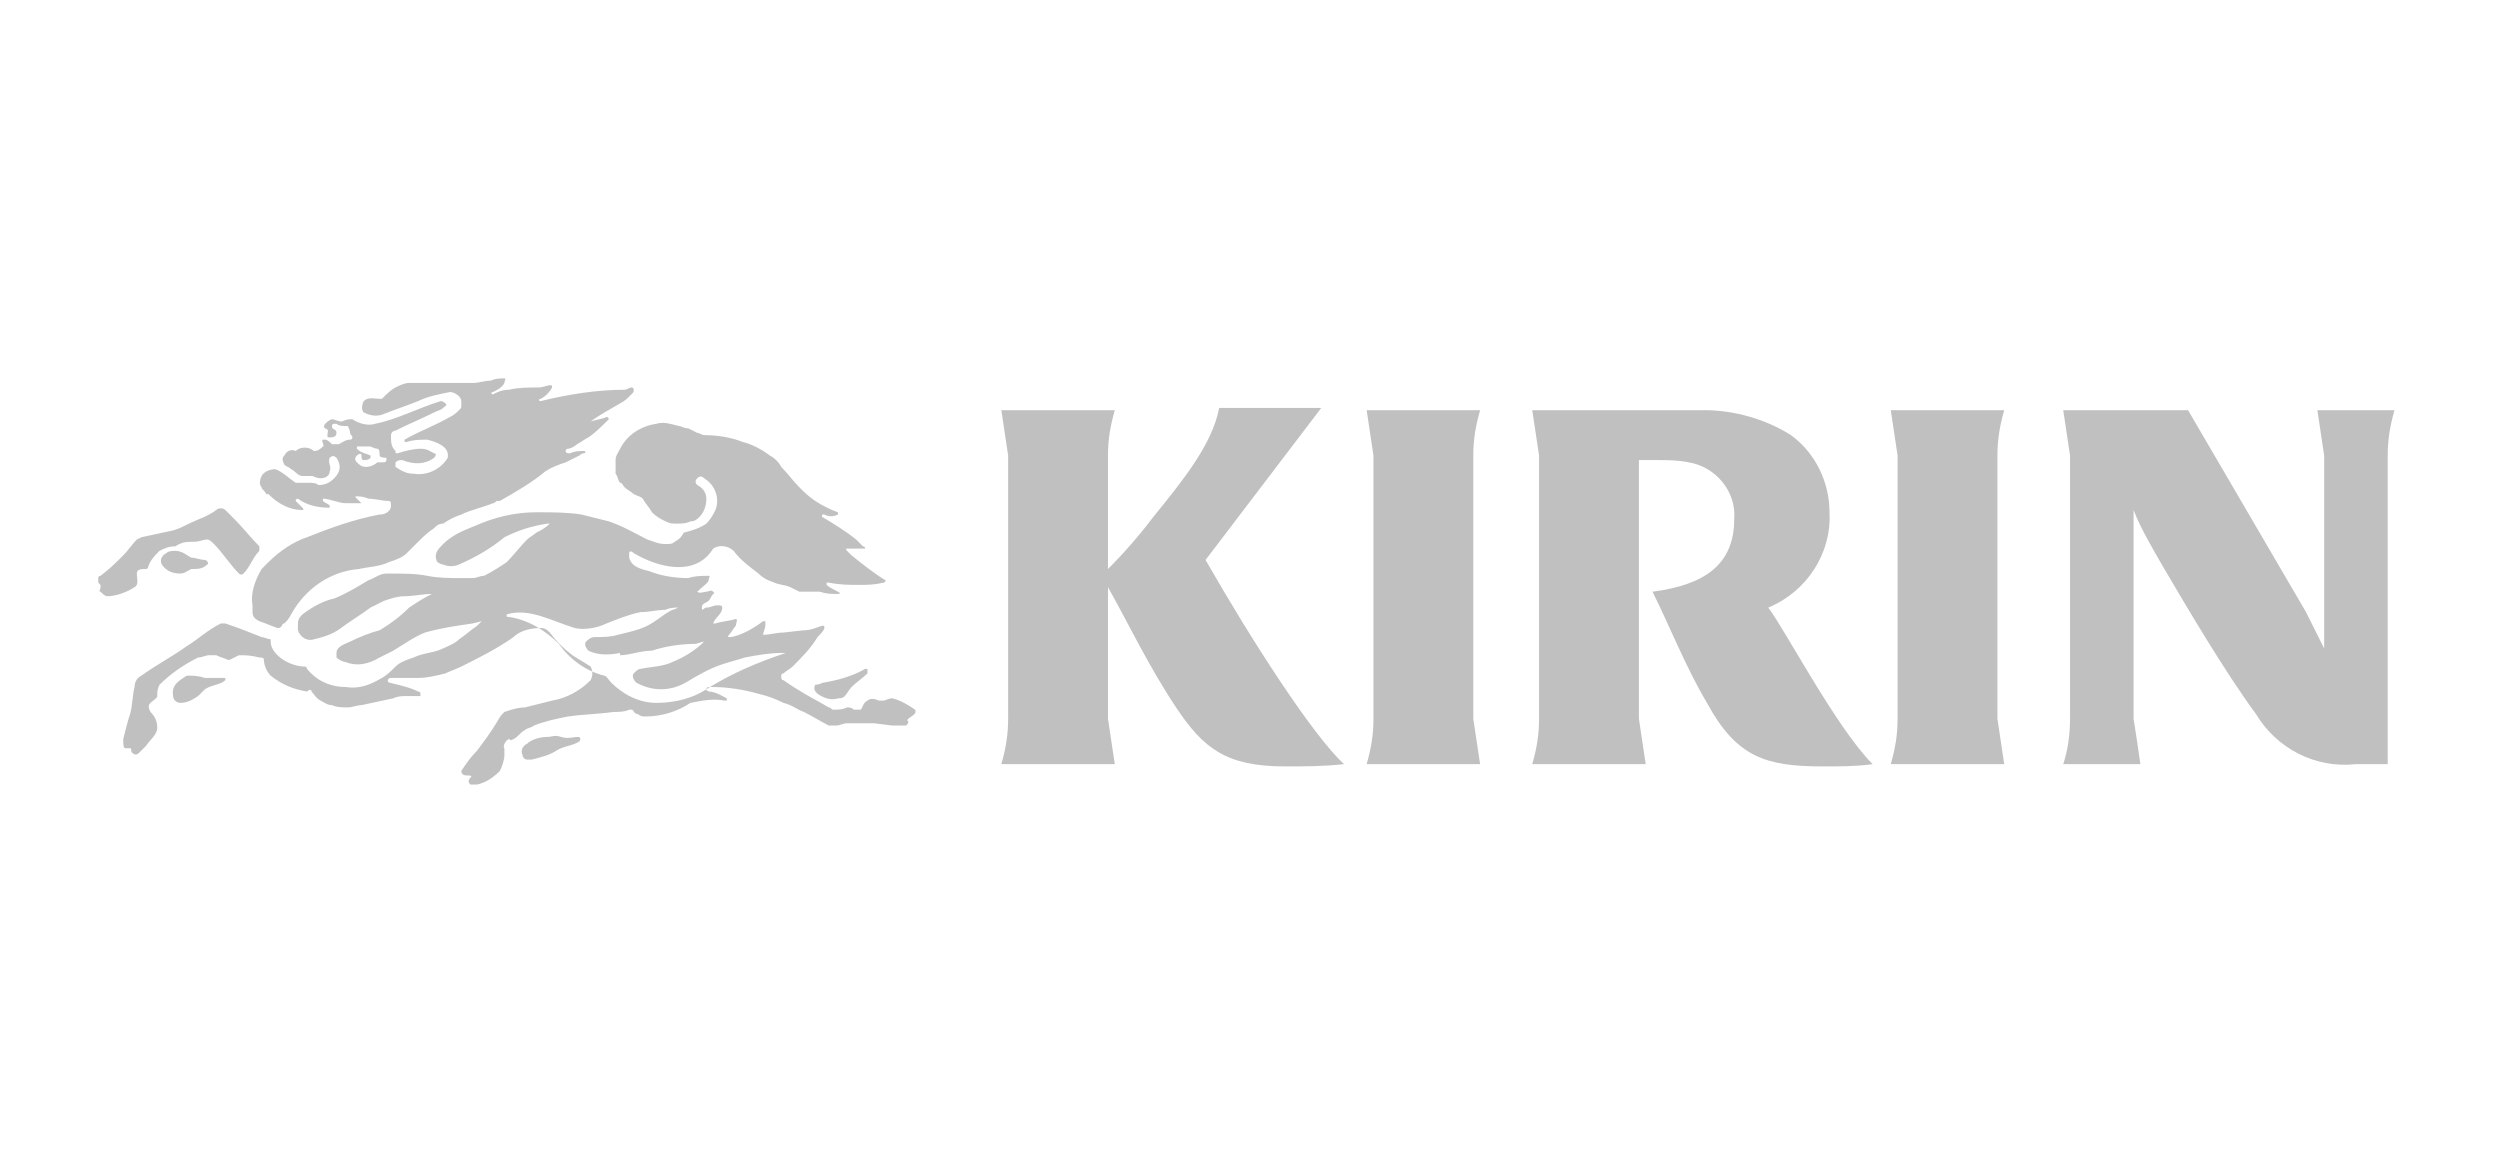 <svg width="229" height="106" viewBox="0 0 229 106" fill="none" xmlns="http://www.w3.org/2000/svg">
<path d="M134.954 41.729C134.954 40.274 135.162 39.027 135.578 37.572H125.186C125.393 39.027 125.601 40.274 125.809 41.729V65.839C125.809 67.294 125.601 68.541 125.186 69.996H135.578C135.37 68.541 135.162 67.294 134.954 65.839V41.729Z" fill="#C0C0C0"/>
<path d="M182.964 41.729C182.964 40.274 183.172 39.027 183.587 37.572H173.195C173.403 39.027 173.611 40.274 173.819 41.729V65.839C173.819 67.294 173.611 68.541 173.195 69.996H183.587C183.38 68.541 183.172 67.294 182.964 65.839V41.729Z" fill="#C0C0C0"/>
<path d="M218.714 69.996V41.729C218.714 40.274 218.922 39.027 219.337 37.572H212.271C212.478 39.027 212.686 40.274 212.894 41.729V59.396L211.231 56.07L200.424 37.572H188.992C189.2 39.027 189.408 40.274 189.616 41.729V65.839C189.616 67.294 189.408 68.749 188.992 69.996H196.059C195.851 68.541 195.643 67.086 195.435 65.839V46.717C196.059 48.38 197.306 50.459 198.137 51.913C200.216 55.447 203.749 61.474 206.659 65.423C208.529 68.541 212.063 70.412 215.804 69.996H218.714Z" fill="#C0C0C0"/>
<path d="M121.029 37.365H111.676C111.052 40.691 108.35 44.016 105.648 47.342C104.401 49.004 102.946 50.667 101.491 52.122V41.73C101.491 40.275 101.699 39.028 102.115 37.573H91.723C91.93 39.028 92.138 40.275 92.346 41.73V65.84C92.346 67.295 92.138 68.542 91.723 69.997H102.115C101.907 68.542 101.699 67.295 101.491 65.84V53.785C103.362 57.11 105.232 61.059 107.727 64.8C110.221 68.542 112.299 70.204 117.703 70.204C119.574 70.204 121.236 70.204 123.107 69.997C120.197 67.295 114.585 58.565 110.429 51.291L121.029 37.365Z" fill="#C0C0C0"/>
<path d="M161.971 55.655C165.504 54.2 167.791 50.666 167.583 46.925C167.583 44.223 166.336 41.521 164.05 39.858C161.763 38.404 158.854 37.572 156.152 37.572H140.355C140.563 39.027 140.771 40.274 140.979 41.729V65.839C140.979 67.294 140.771 68.541 140.355 69.996H150.748C150.54 68.541 150.332 67.294 150.124 65.839V42.145H151.995C152.826 42.145 153.657 42.145 154.697 42.353C157.191 42.768 159.061 45.055 158.854 47.549C158.854 51.706 156.152 53.576 151.371 54.2C152.826 57.109 154.489 61.266 156.359 64.384C159.061 69.372 161.763 70.204 166.959 70.204C168.622 70.204 170.077 70.204 171.532 69.996C168.206 66.67 163.426 57.525 161.971 55.655Z" fill="#C0C0C0"/>
<path d="M75.509 62.515C76.756 62.307 78.211 61.891 79.25 61.268H79.458V61.683C79.043 62.099 78.419 62.515 78.003 62.93C77.796 63.138 77.588 63.554 77.38 63.762C77.172 63.969 76.964 63.969 76.756 63.969C76.133 64.177 75.509 63.969 74.886 63.554C74.678 63.346 74.47 63.138 74.678 62.722C75.094 62.722 75.301 62.515 75.509 62.515Z" fill="#C0C0C0"/>
<path d="M39.137 52.745C40.176 52.952 41.216 52.952 42.255 52.952H43.294C43.71 52.952 43.918 52.745 44.333 52.745C45.165 52.329 45.788 51.913 46.412 51.497C47.035 50.874 47.659 50.042 48.282 49.419C48.49 49.211 48.906 49.003 49.114 48.795C49.529 48.588 49.945 48.38 50.361 47.964H50.153C48.698 48.172 47.451 48.588 46.204 49.211C44.957 50.25 43.502 51.082 42.047 51.705C41.631 51.913 41.008 51.913 40.592 51.705C40.384 51.705 39.969 51.497 39.969 51.29C39.761 50.666 40.176 50.25 40.592 49.835C41.423 49.003 42.463 48.588 43.502 48.172C45.373 47.34 47.243 46.925 49.114 46.925H49.322C50.569 46.925 52.023 46.925 53.271 47.133L55.765 47.756C57.012 48.172 58.051 48.795 59.298 49.419C59.922 49.627 60.337 49.835 60.961 49.835C61.377 49.835 61.584 49.835 61.792 49.627C62.208 49.419 62.416 49.211 62.623 48.795C63.455 48.588 64.078 48.38 64.702 47.964C65.118 47.548 65.326 47.133 65.533 46.717C65.949 45.678 65.533 44.431 64.494 43.807C64.286 43.599 64.078 43.599 63.871 43.807C63.663 44.015 63.663 44.223 63.871 44.431C64.286 44.639 64.702 45.054 64.702 45.678C64.702 46.301 64.494 46.925 64.078 47.34C63.871 47.548 63.663 47.756 63.247 47.756C62.831 47.964 62.416 47.964 62 47.964C61.584 47.964 61.377 47.964 60.961 47.756C60.545 47.548 60.129 47.34 59.714 46.925C59.506 46.509 59.09 46.093 58.882 45.678C58.675 45.47 58.467 45.47 58.051 45.262C57.843 45.054 57.428 44.846 57.22 44.639C57.012 44.431 57.012 44.223 56.804 44.223C56.596 44.015 56.596 43.599 56.388 43.392V42.145C56.388 41.729 56.596 41.521 56.804 41.105C57.428 39.858 58.675 39.027 60.129 38.819C60.753 38.611 61.377 38.819 62.208 39.027C62.416 39.027 62.623 39.235 63.039 39.235L63.871 39.65C64.078 39.65 64.286 39.858 64.494 39.858C65.741 39.858 66.988 40.066 68.028 40.482C68.859 40.69 69.69 41.105 70.522 41.729C70.937 41.937 71.353 42.352 71.561 42.768C72.184 43.392 72.6 44.015 73.224 44.639C73.639 45.054 74.055 45.47 74.678 45.886C75.302 46.301 76.133 46.717 76.757 46.925V47.133C76.341 47.34 75.925 47.34 75.51 47.133H75.302V47.34C76.341 47.964 77.38 48.588 78.42 49.419L79.043 50.042C79.043 50.042 79.251 50.042 79.251 50.25H77.588C77.38 50.25 77.588 50.458 77.588 50.458L78.004 50.874C79.043 51.705 80.082 52.537 81.122 53.16C81.122 53.16 81.122 53.368 80.914 53.368C80.082 53.576 79.459 53.576 78.627 53.576C77.796 53.576 76.965 53.576 75.925 53.368H75.718V53.576C75.925 53.784 76.341 53.992 76.757 54.199C77.172 54.407 76.757 54.407 76.757 54.407C76.133 54.407 75.718 54.407 75.094 54.199H73.224L72.392 53.784C71.977 53.576 71.353 53.576 70.937 53.368C70.314 53.16 69.898 52.952 69.482 52.537C68.651 51.913 67.82 51.29 67.196 50.458C66.78 50.042 65.949 49.835 65.326 50.25C63.663 52.952 60.129 51.913 58.051 50.666C57.843 50.458 57.635 50.458 57.635 50.666V51.082C57.843 51.913 58.675 52.121 59.506 52.329C60.545 52.745 61.792 52.952 63.039 52.952C63.663 52.745 64.286 52.745 64.91 52.745C65.118 52.745 64.91 52.952 64.91 53.16C64.91 53.368 64.286 53.784 63.871 54.199C64.078 54.407 64.494 54.199 64.702 54.199C64.91 54.199 65.118 53.992 65.326 54.199C65.533 54.407 65.326 54.407 65.326 54.407C65.118 54.615 65.118 54.823 64.91 55.031C64.702 55.239 64.286 55.239 64.286 55.654C64.286 56.07 64.494 55.654 64.702 55.654C65.118 55.654 65.326 55.446 65.741 55.446C65.949 55.446 66.157 55.446 66.157 55.654C66.157 56.278 65.533 56.486 65.326 57.109H65.533C66.157 56.901 66.78 56.901 67.404 56.694C67.612 56.694 67.404 57.109 67.404 57.317C67.196 57.525 66.988 57.941 66.78 58.148C66.78 58.148 66.573 58.356 66.78 58.356H66.988C68.028 58.148 69.067 57.525 69.898 56.901H70.106V57.317C70.106 57.525 69.898 57.941 69.898 58.148C70.522 58.148 71.145 57.941 71.769 57.941L73.639 57.733C74.263 57.733 74.678 57.525 75.302 57.317C75.51 57.317 75.51 57.317 75.51 57.525C75.51 57.733 75.094 58.148 74.886 58.356C74.263 59.395 73.431 60.227 72.6 61.058C72.392 61.266 71.977 61.474 71.769 61.682C71.561 61.682 71.561 61.89 71.561 61.89C71.561 62.097 71.561 62.305 71.769 62.305C73.224 63.344 74.471 63.968 75.925 64.799C76.133 64.799 76.133 65.007 76.341 65.007C76.757 65.007 77.172 65.007 77.588 64.799C77.796 64.799 78.004 64.799 78.212 65.007H78.835C79.043 64.799 79.043 64.384 79.459 64.176C79.667 63.968 80.082 63.968 80.498 64.176H80.914C81.122 64.176 81.329 63.968 81.745 63.968C82.576 64.176 83.2 64.591 83.823 65.007C84.031 65.423 83.408 65.631 83.2 65.839C82.992 66.046 83.2 66.046 83.2 66.046C83.2 66.254 83.2 66.254 82.992 66.462H81.745L80.082 66.254H77.588C77.172 66.254 76.965 66.462 76.549 66.462H75.925C75.094 66.046 74.471 65.631 73.639 65.215C73.016 65.007 72.6 64.591 71.769 64.384C70.937 63.968 70.314 63.76 69.482 63.552C68.028 63.137 66.573 62.929 65.118 62.929C64.91 62.929 64.702 62.929 64.702 63.137C64.702 63.344 64.702 63.137 64.91 63.344C65.533 63.344 66.157 63.76 66.573 63.968V64.176H66.365C65.326 63.968 64.286 64.176 63.247 64.384C62 65.215 60.545 65.631 59.09 65.631C58.882 65.631 58.675 65.631 58.467 65.423C58.259 65.423 58.051 65.215 58.051 65.215C58.051 65.007 57.843 65.007 57.843 65.007H57.635C57.22 65.215 56.596 65.215 56.18 65.215C54.725 65.423 53.478 65.423 52.023 65.631C50.984 65.839 49.945 66.046 48.906 66.462C48.698 66.67 48.282 66.67 48.075 66.878C47.659 67.086 47.451 67.501 47.035 67.709C46.62 67.917 46.828 67.709 46.62 67.709C46.412 67.709 45.996 68.333 46.204 68.54V69.164C46.204 69.58 45.996 70.203 45.788 70.619C45.165 71.243 44.541 71.658 43.71 71.866H43.086C42.878 71.658 42.878 71.45 43.086 71.243C43.294 71.035 43.086 71.035 42.878 71.035C42.671 71.035 42.255 71.035 42.255 70.619C42.671 69.995 43.086 69.372 43.71 68.748C44.333 67.917 44.957 67.086 45.58 66.046C45.788 65.631 45.996 65.423 46.204 65.215C46.828 65.007 47.451 64.799 48.075 64.799L50.569 64.176C51.816 63.968 53.063 63.344 54.102 62.305C54.31 61.89 54.31 61.474 54.102 61.058C53.478 60.642 53.063 60.435 52.439 60.019C51.608 59.395 50.984 58.772 50.361 57.941C50.153 57.733 49.945 57.525 49.529 57.525C48.698 57.525 47.659 57.733 47.035 58.356C45.58 59.395 43.918 60.227 42.255 61.058C41.839 61.266 41.216 61.474 40.8 61.682C39.969 61.89 39.137 62.097 38.306 62.097H35.812C35.604 62.097 35.396 62.305 35.604 62.513C36.435 62.721 37.474 62.929 38.306 63.344C38.306 63.344 38.514 63.344 38.514 63.552V63.76H37.267C36.851 63.76 36.435 63.76 36.02 63.968C34.98 64.176 34.149 64.384 33.11 64.591C32.694 64.591 32.278 64.799 31.863 64.799C31.447 64.799 30.823 64.799 30.408 64.591C29.992 64.591 29.784 64.384 29.369 64.176C28.953 63.968 28.745 63.552 28.537 63.344C28.537 63.137 28.329 63.137 28.122 63.344C26.875 63.137 25.835 62.721 24.796 61.89C24.38 61.474 24.172 60.85 24.172 60.435C24.172 60.227 23.965 60.227 23.757 60.227C22.925 60.019 22.51 60.019 21.886 60.019L21.055 60.435H20.847C20.431 60.227 20.224 60.227 19.808 60.019H19.184C18.769 60.019 18.561 60.227 18.145 60.227C16.898 60.85 15.651 61.682 14.612 62.721C14.404 63.137 14.404 63.344 14.404 63.76C14.404 63.968 13.988 64.176 13.78 64.384C13.572 64.591 13.572 64.799 13.78 65.215C14.196 65.631 14.404 66.046 14.404 66.67C14.404 67.293 13.78 67.709 13.365 68.333L12.741 68.956C12.533 69.164 12.325 69.164 12.118 68.956C11.91 68.748 12.118 68.54 11.91 68.54H11.494C11.286 68.54 11.286 68.125 11.286 67.709C11.494 66.878 11.702 66.046 11.91 65.423C12.118 64.799 12.118 63.76 12.325 62.929C12.325 62.513 12.533 62.097 12.949 61.89C14.404 60.85 15.651 60.227 17.106 59.188C18.145 58.564 18.977 57.733 20.224 57.109H20.639C21.886 57.525 22.925 57.941 23.965 58.356C24.172 58.356 24.588 58.564 24.796 58.564V58.772C24.796 59.188 25.004 59.603 25.42 60.019C26.043 60.642 27.082 61.058 27.914 61.058C28.122 61.058 28.122 61.266 28.122 61.266C28.953 62.305 30.2 62.929 31.655 62.929C32.902 63.137 33.941 62.721 34.98 62.097C35.396 61.89 35.812 61.474 36.227 61.058C36.643 60.642 37.267 60.435 37.89 60.227C38.722 59.811 39.761 59.811 40.592 59.395C41.008 59.188 41.631 58.98 42.047 58.564C42.671 58.148 43.086 57.733 43.71 57.317L44.126 56.901L43.294 57.109C41.839 57.317 40.384 57.525 38.929 57.941C37.89 58.356 37.059 58.98 36.02 59.603L34.773 60.227C33.733 60.85 32.694 61.058 31.655 60.642C31.447 60.642 31.031 60.435 30.823 60.227V59.811C30.823 59.188 31.655 58.98 32.071 58.772C32.902 58.356 33.941 57.941 34.773 57.733C35.812 57.109 36.643 56.486 37.474 55.654C38.098 55.239 38.722 54.823 39.553 54.407C38.722 54.407 37.89 54.615 37.059 54.615C36.435 54.615 35.812 54.823 35.188 55.031L33.941 55.654C33.11 56.278 32.071 56.901 31.239 57.525C30.408 58.148 29.576 58.356 28.745 58.564C28.122 58.772 27.498 58.356 27.29 57.733V57.109C27.29 56.694 27.498 56.486 27.706 56.278C28.537 55.654 29.576 55.031 30.616 54.823C31.655 54.407 32.694 53.784 33.733 53.16C34.357 52.952 34.773 52.537 35.396 52.537C37.059 52.537 38.098 52.537 39.137 52.745ZM50.153 67.501C49.529 67.501 48.698 67.709 48.282 68.125C47.867 68.333 47.659 68.748 47.867 69.164C47.867 69.372 48.075 69.58 48.282 69.58H48.698C49.529 69.372 50.361 69.164 50.984 68.748C51.608 68.333 52.439 68.333 53.063 67.917C53.063 67.917 53.271 67.709 53.063 67.501C52.439 67.501 52.023 67.709 51.4 67.501C50.776 67.293 50.569 67.501 50.153 67.501ZM45.165 46.093C45.373 46.093 45.373 45.886 45.58 45.886H45.788C47.243 45.054 48.698 44.223 49.945 43.184C50.569 42.768 51.192 42.56 51.816 42.352L53.063 41.729C53.063 41.729 53.271 41.521 53.478 41.521C53.686 41.521 53.686 41.313 53.478 41.313C53.063 41.313 52.647 41.313 52.231 41.521C52.023 41.521 51.816 41.521 51.816 41.313C51.816 41.105 52.023 41.105 52.023 41.105C52.231 41.105 52.647 40.897 52.855 40.69C53.271 40.482 53.478 40.274 53.894 40.066C54.518 39.65 55.141 39.027 55.765 38.403C55.765 38.403 55.765 38.195 55.557 38.195C55.141 38.403 54.725 38.403 54.102 38.611C54.933 37.988 55.765 37.572 56.804 36.948C57.22 36.74 57.428 36.533 57.843 36.117C58.051 35.909 58.051 35.909 58.051 35.701C58.051 35.701 58.051 35.493 57.843 35.493C57.635 35.493 57.428 35.701 57.22 35.701C54.725 35.701 52.023 36.117 49.529 36.74C49.322 36.74 49.322 36.533 49.529 36.533C49.945 36.325 50.361 35.909 50.569 35.493C50.569 35.286 50.569 35.286 50.361 35.286C50.153 35.286 49.737 35.493 49.322 35.493C48.49 35.493 47.451 35.493 46.62 35.701C45.996 35.701 45.58 35.909 45.165 36.117C44.957 36.117 44.957 35.909 45.165 35.909C45.58 35.701 45.996 35.493 46.204 35.078C46.204 34.87 46.412 34.662 46.204 34.662C45.788 34.662 45.373 34.662 44.957 34.87C44.333 34.87 43.918 35.078 43.294 35.078H37.474C37.059 35.078 36.643 35.286 36.227 35.493C35.812 35.701 35.396 36.117 34.98 36.533H34.773C34.357 36.533 33.733 36.325 33.318 36.74C33.11 37.156 33.11 37.572 33.318 37.78C33.733 37.988 34.357 38.195 34.98 37.988C36.02 37.572 37.267 37.156 38.306 36.74C39.137 36.325 40.176 36.117 41.216 35.909C41.631 35.909 42.255 36.325 42.255 36.74V37.156C42.255 37.364 42.255 37.364 42.047 37.572C41.839 37.78 41.631 37.988 41.216 38.195C39.761 39.027 38.514 39.443 37.059 40.274V40.482H37.267C37.89 40.274 38.514 40.274 39.137 40.274C39.969 40.482 41.216 40.897 41.008 41.937C40.384 42.976 39.137 43.599 37.89 43.392C37.267 43.392 36.851 43.184 36.227 42.768V42.352C36.435 42.145 36.643 42.145 36.851 42.145C37.89 42.56 38.929 42.56 39.761 41.937C39.969 41.729 39.969 41.521 39.761 41.521C39.345 41.313 39.137 41.105 38.514 41.105C37.89 41.105 37.059 41.313 36.435 41.521C36.227 41.521 36.227 41.521 36.227 41.313C35.812 40.897 35.812 40.482 35.812 39.858C35.812 39.65 36.02 39.443 36.227 39.443C37.474 38.819 38.514 38.403 39.761 37.78C40.176 37.572 40.384 37.572 40.592 37.364C40.8 37.156 41.008 37.156 40.8 36.948C40.592 36.74 40.384 36.74 40.384 36.74C38.306 37.364 36.435 38.403 34.357 38.819C33.733 39.027 32.902 38.819 32.278 38.403H32.071C31.655 38.403 31.447 38.611 31.239 38.611C31.031 38.611 30.616 38.403 30.408 38.403C30.2 38.403 29.369 39.027 29.784 39.235C30.2 39.443 29.992 39.443 29.992 39.858C29.992 40.066 29.992 40.066 30.2 40.066C30.408 40.066 30.823 40.066 30.823 39.65C30.823 39.235 30.408 39.443 30.408 39.027C30.408 38.819 30.616 38.819 30.616 38.819H30.823C31.031 39.027 31.447 39.027 31.863 39.027C31.863 39.027 32.071 39.443 32.071 39.65C32.071 39.858 32.278 39.858 32.278 40.066C32.278 40.274 32.071 40.274 32.071 40.274C31.655 40.274 31.447 40.482 31.031 40.69H30.408C30.2 40.482 29.992 40.274 29.784 40.274H29.576C29.369 40.274 29.784 40.897 29.576 40.897C29.369 41.105 29.161 41.313 28.745 41.313C28.329 40.897 27.498 40.897 27.082 41.313C26.667 41.105 26.251 41.313 26.043 41.729C25.835 41.937 25.835 42.145 26.043 42.56C26.251 42.768 26.459 42.768 26.667 42.976C27.082 43.184 27.29 43.599 27.706 43.599H28.537C28.745 43.599 28.953 43.807 29.369 43.807C29.784 43.807 30.2 43.599 30.2 43.184C30.408 42.768 29.992 42.352 30.2 41.937C30.408 41.729 30.616 41.729 30.823 41.937C31.239 42.56 31.239 43.184 30.616 43.807C30.2 44.223 29.784 44.431 29.161 44.431C28.953 44.223 28.537 44.223 28.329 44.223H27.082C26.459 43.807 25.835 43.184 25.212 42.976C24.796 42.976 24.172 43.184 23.965 43.599C23.757 44.015 23.757 44.431 23.965 44.639C23.965 44.846 24.38 45.054 24.38 45.262H24.588C25.42 46.093 26.459 46.717 27.706 46.717C27.914 46.717 27.706 46.509 27.706 46.509L27.082 45.886C27.082 45.678 27.29 45.678 27.29 45.678C28.122 46.301 29.161 46.509 30.2 46.509V46.301C29.992 46.093 29.784 46.093 29.576 45.886V45.678C30.2 45.678 31.031 46.093 31.655 46.093H33.11L32.694 45.678C32.486 45.47 32.486 45.47 32.694 45.47C32.902 45.47 33.318 45.47 33.733 45.678C34.357 45.678 34.98 45.886 35.604 45.886C35.812 45.886 35.812 46.093 35.812 46.301C35.812 46.925 35.188 47.133 34.773 47.133C32.486 47.548 30.2 48.38 28.122 49.211C26.875 49.627 25.628 50.458 24.588 51.497L23.965 52.121C23.341 53.16 22.925 54.407 23.133 55.446V56.07C23.133 56.486 23.341 56.694 23.757 56.901C24.38 57.109 24.796 57.317 25.42 57.525C25.628 57.525 25.628 57.525 25.835 57.317C25.835 57.317 25.835 57.109 26.043 57.109C26.251 56.901 26.459 56.694 26.667 56.278C27.914 53.992 30.2 52.329 32.902 52.121C33.733 51.913 34.773 51.913 35.604 51.497C36.227 51.29 36.851 51.082 37.267 50.666L37.682 50.25L38.306 49.627C38.722 49.211 39.137 48.795 39.761 48.38C39.969 48.172 40.176 47.964 40.592 47.964C41.216 47.548 41.631 47.34 42.255 47.133C43.086 46.717 44.126 46.509 45.165 46.093ZM22.302 52.537C22.925 51.913 23.133 51.082 23.757 50.458V50.042C22.925 49.211 22.302 48.38 21.471 47.548L20.639 46.717C20.431 46.509 20.016 46.509 19.808 46.717C18.977 47.34 18.145 47.548 17.314 47.964C16.482 48.38 16.482 48.38 15.859 48.588C14.82 48.795 13.988 49.003 12.949 49.211L12.533 49.419C12.118 49.835 11.702 50.458 11.286 50.874C10.663 51.497 10.039 52.121 9.208 52.745C9.208 52.745 9 52.745 9 52.952V53.368L9.208 53.576V53.784C9.208 53.992 9 54.199 9.208 54.199C9.416 54.407 9.624 54.615 9.831 54.615C10.663 54.615 11.702 54.199 12.325 53.784C12.741 53.576 12.533 52.952 12.533 52.537C12.533 52.121 12.949 52.121 13.365 52.121C13.572 52.121 13.572 51.913 13.572 51.913C13.78 51.29 14.196 50.874 14.612 50.458C15.027 50.25 15.443 50.042 16.067 50.042C16.69 49.627 17.106 49.627 17.729 49.627C18.353 49.627 18.561 49.419 18.977 49.419C19.184 49.419 19.392 49.627 19.6 49.835C20.431 50.666 21.055 51.705 21.886 52.537C21.886 52.537 22.094 52.745 22.302 52.537ZM18.977 51.705C19.184 51.705 18.977 51.29 18.769 51.29C18.353 51.29 17.937 51.082 17.522 51.082C17.106 50.874 16.69 50.458 16.067 50.458C15.859 50.458 15.443 50.458 15.235 50.666C14.82 50.874 14.612 51.29 14.82 51.705C15.235 52.329 15.859 52.537 16.482 52.537C16.898 52.537 17.106 52.329 17.522 52.121C18.145 52.121 18.561 52.121 18.977 51.705ZM17.106 61.89C16.482 62.305 15.651 62.721 15.859 63.76C15.859 64.176 16.274 64.384 16.482 64.384C17.106 64.384 17.522 64.176 18.145 63.76L18.769 63.137C19.392 62.721 20.224 62.721 20.639 62.305V62.097H18.769C18.145 61.89 17.729 61.89 17.106 61.89ZM56.804 59.811C55.765 60.019 54.725 60.019 53.894 59.603C53.686 59.395 53.478 58.98 53.686 58.772C53.894 58.564 54.102 58.356 54.518 58.356C55.141 58.356 55.972 58.356 56.596 58.148C57.428 57.941 58.467 57.733 59.298 57.317C60.129 56.901 60.753 56.278 61.584 55.862C61.792 55.862 62 55.654 62.208 55.654C61.792 55.654 61.377 55.654 60.961 55.862C60.129 55.862 59.506 56.07 58.675 56.07C57.635 56.278 56.596 56.694 55.557 57.109C54.725 57.525 53.478 57.733 52.647 57.525C50.569 56.901 48.49 55.654 46.412 56.278V56.486C48.282 56.694 49.945 57.733 51.192 58.98C52.231 60.435 53.686 61.474 55.349 61.89C55.557 61.89 55.765 62.305 55.972 62.513C57.012 63.552 58.467 64.384 60.129 64.384C61.792 64.384 63.455 63.968 64.702 63.137C66.988 61.682 69.482 60.642 71.977 59.811H71.561C70.522 59.811 69.275 60.019 68.235 60.227C67.612 60.435 66.78 60.642 66.157 60.85C64.91 61.266 63.871 61.89 62.831 62.513C61.377 63.344 59.714 63.344 58.259 62.513C58.051 62.305 57.843 61.89 58.051 61.682C58.259 61.474 58.467 61.266 58.675 61.266C59.714 61.058 60.753 61.058 61.584 60.642C62.623 60.227 63.663 59.603 64.494 58.772C64.286 58.772 63.871 58.98 63.663 58.98C62.416 58.98 60.961 59.188 59.714 59.603C58.675 59.603 57.635 60.019 56.804 60.019M35.396 41.937V42.145C35.396 42.352 35.188 42.352 34.98 42.352H34.565C34.357 42.56 33.941 42.768 33.526 42.768C33.11 42.768 32.902 42.56 32.694 42.352C32.486 42.145 32.486 41.937 32.694 41.729C32.902 41.521 33.11 41.521 33.11 41.729C33.11 41.937 33.11 42.145 33.318 42.145C33.526 42.145 33.733 42.145 33.941 41.937V41.729C33.526 41.521 33.11 41.521 32.694 41.105V40.897H33.941C33.941 40.897 34.357 41.105 34.565 41.105C34.773 41.105 34.773 41.521 34.773 41.729C34.773 41.937 35.396 41.937 35.396 41.937Z" fill="#C0C0C0"/>
</svg>
